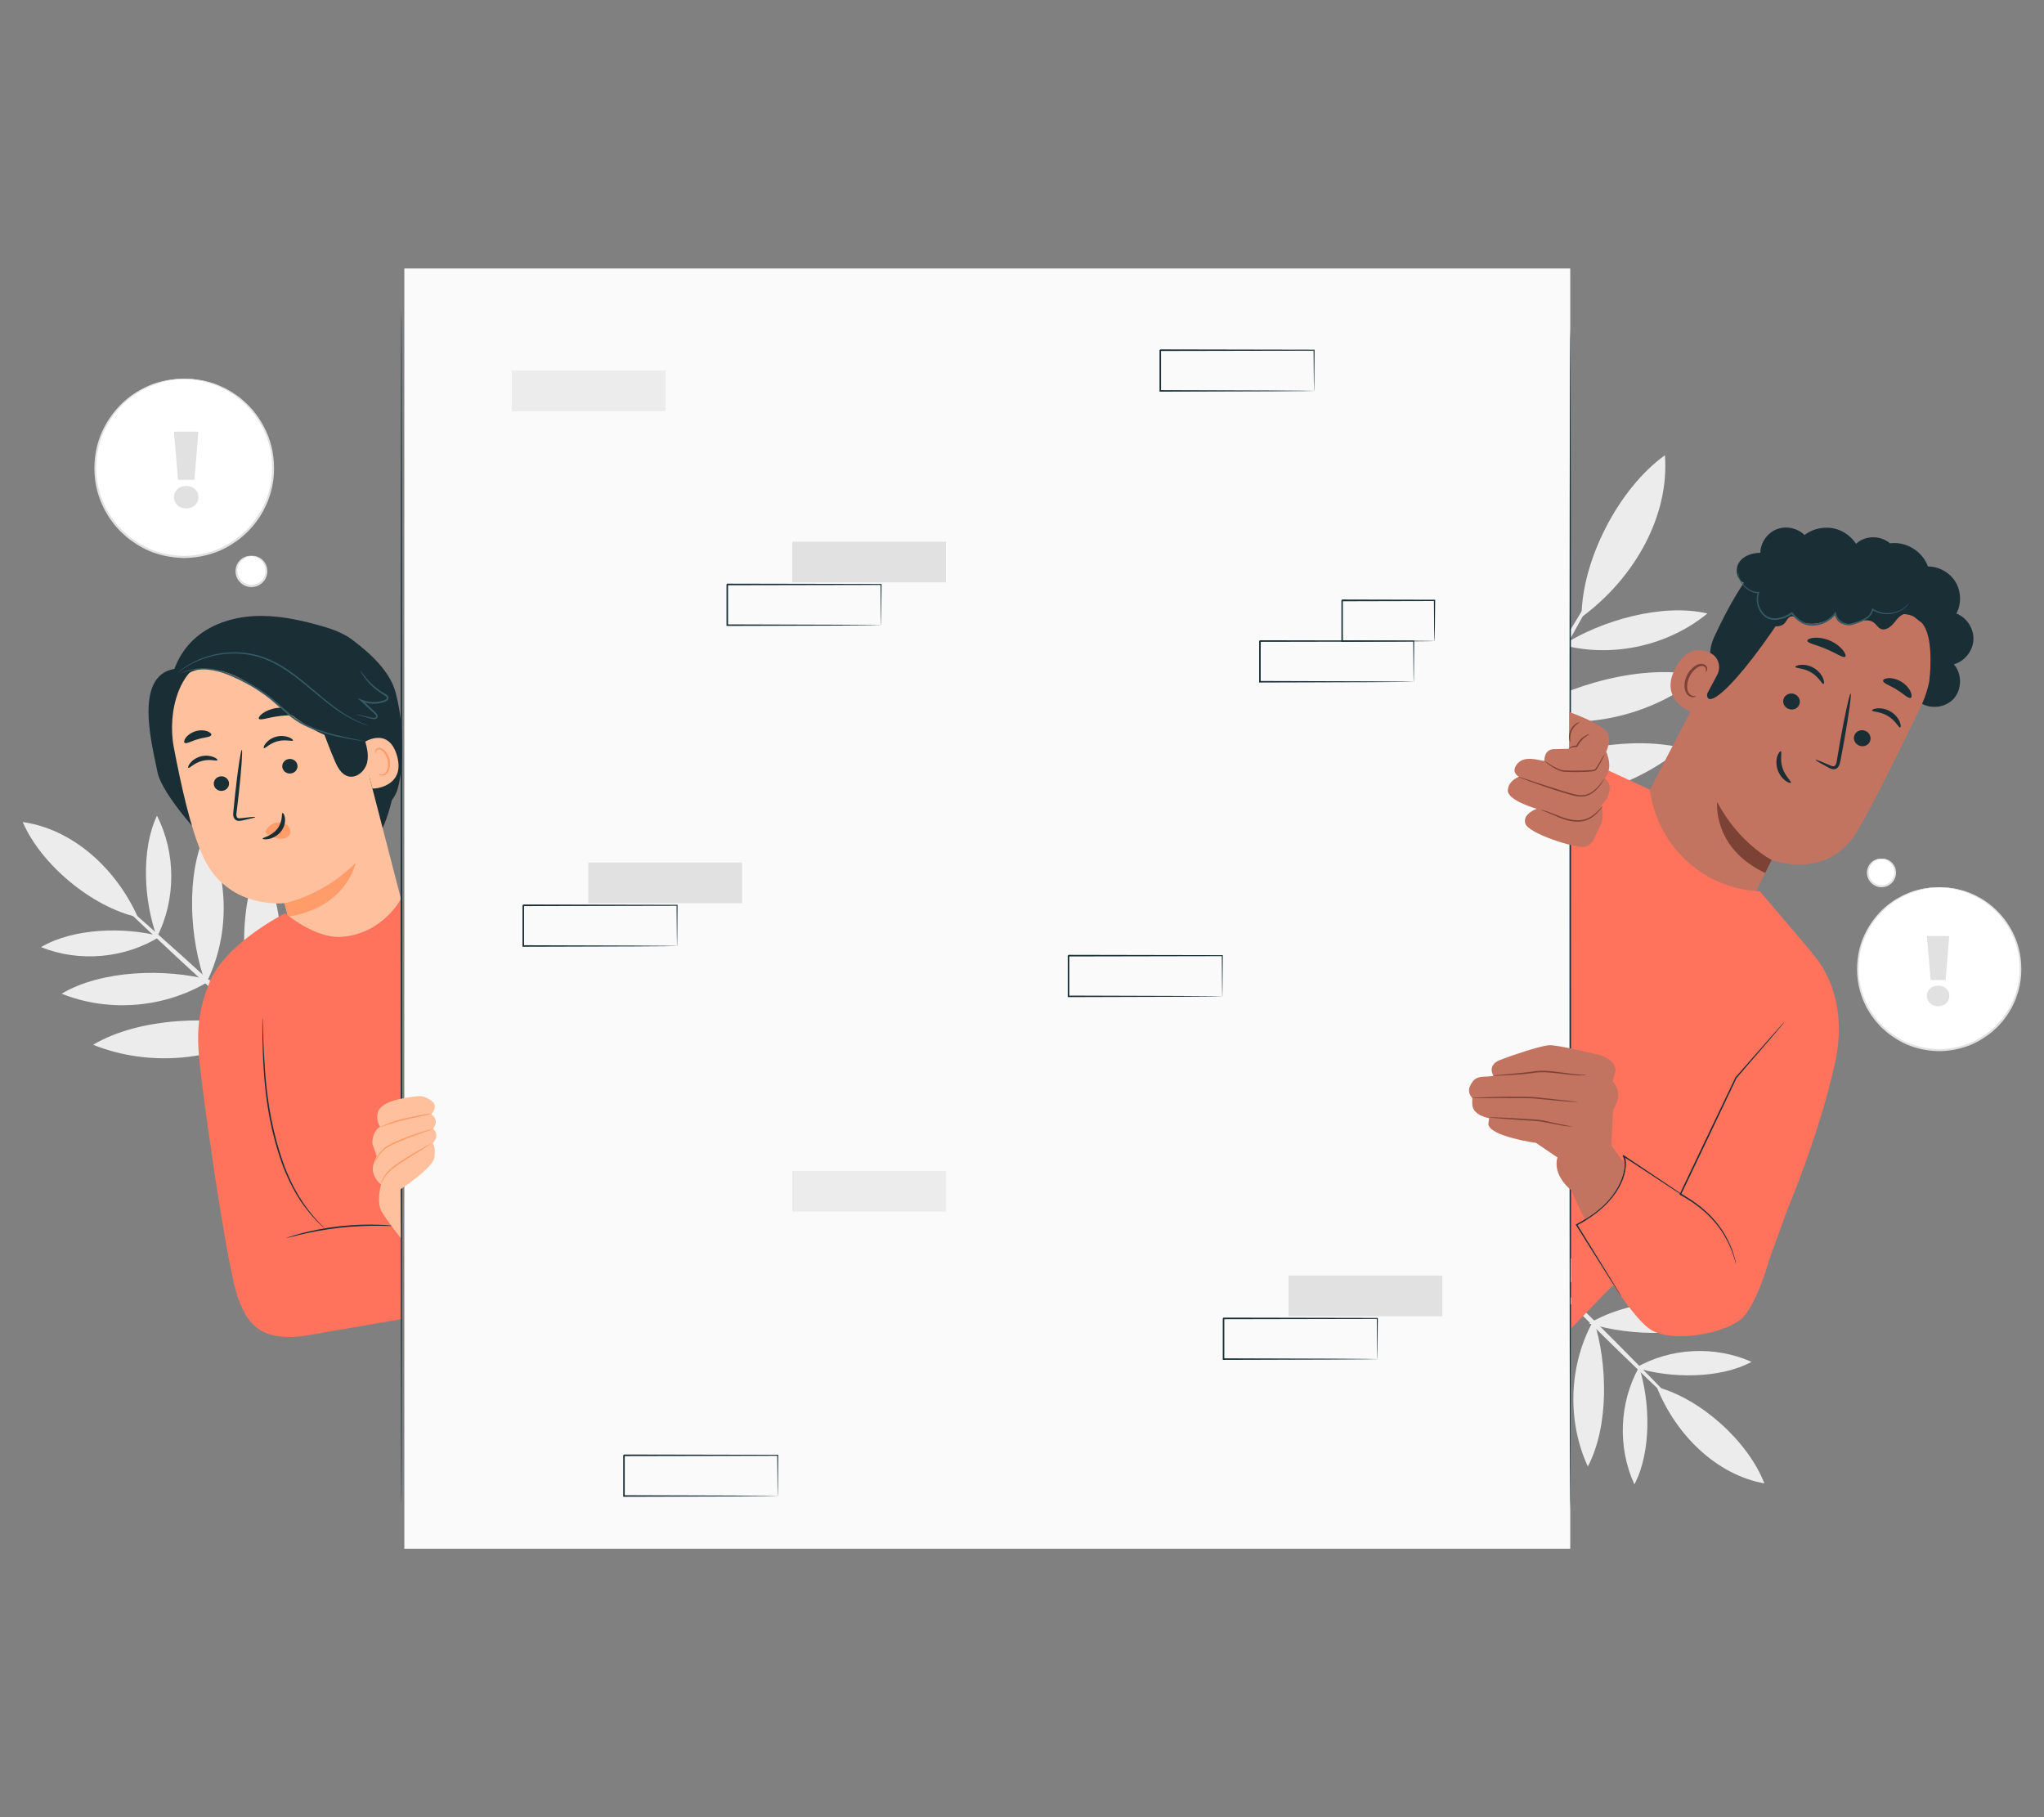 <?xml version="1.0" encoding="UTF-8"?>
<svg id="Layer_2" data-name="Layer 2" xmlns="http://www.w3.org/2000/svg" viewBox="0 0 540 480">
  <rect x="0" y="0" width="540" height="480" fill="#808080" stroke="none"/>
  <defs>
    <style>
      .cls-1 {
        fill: #ff735d;
      }

      .cls-1, .cls-2, .cls-3, .cls-4, .cls-5, .cls-6, .cls-7, .cls-8, .cls-9, .cls-10, .cls-11, .cls-12 {
        stroke-width: 0px;
      }

      .cls-2 {
        fill: #375a64;
      }

      .cls-3 {
        fill: #e1e1e1;
      }

      .cls-4 {
        fill: #ececec;
      }

      .cls-5 {
        fill: none;
      }

      .cls-6 {
        fill: #1a2e35;
      }

      .cls-7 {
        fill: #fff;
      }

      .cls-8 {
        fill: #ff9c6a;
      }

      .cls-9 {
        fill: #fafafa;
      }

      .cls-10 {
        fill: #c27460;
      }

      .cls-11 {
        fill: #7c4235;
      }

      .cls-12 {
        fill: #ffc19d;
      }
    </style>
  </defs>
  <g id="Layer_2-2" data-name="Layer 2">
    <g>
      <g>
        <g>
          <g>
            <g>
              <circle class="cls-7" cx="512.3" cy="255.87" r="21.5" transform="translate(-45.46 126.18) rotate(-13.45)"/>
              <path class="cls-3" d="M512.3,234.37s.12.02.35.04c.26.02.59.04,1.02.08.23.02.48.03.75.05.27.03.57.09.9.14.65.11,1.4.21,2.21.46,1.66.38,3.61,1.17,5.68,2.39,2.06,1.24,4.21,3.02,6.04,5.44,1.81,2.41,3.35,5.46,3.96,8.97.6,3.49.49,7.42-.94,11.17-.31.95-.78,1.85-1.22,2.77-.53.87-1.02,1.79-1.68,2.61-.59.86-1.34,1.62-2.05,2.41-.79.71-1.57,1.47-2.46,2.08-1.76,1.26-3.71,2.37-5.85,3.04-2.13.69-4.4,1.07-6.7,1.1-2.31-.03-4.57-.4-6.71-1.09-2.15-.67-4.1-1.77-5.86-3.04-.9-.62-1.67-1.37-2.46-2.08-.71-.79-1.46-1.55-2.05-2.41-.66-.81-1.15-1.73-1.68-2.61-.44-.92-.91-1.82-1.22-2.77-1.43-3.75-1.54-7.69-.94-11.17.62-3.51,2.16-6.56,3.97-8.97,1.83-2.42,3.98-4.2,6.04-5.44,2.07-1.23,4.03-2.01,5.68-2.39.82-.25,1.57-.35,2.21-.46.32-.05.62-.11.9-.14.27-.02.52-.04.75-.05.43-.03.76-.06,1.02-.08.23-.02.35-.04.35-.04s-.12-.01-.35,0c-.26,0-.6.02-1.02.03-.23,0-.48.02-.76.03-.28.02-.58.08-.9.12-.65.09-1.41.18-2.24.41-1.68.36-3.67,1.12-5.78,2.34-2.1,1.23-4.31,3.02-6.18,5.47-1.86,2.44-3.44,5.53-4.1,9.11-.63,3.56-.53,7.58.91,11.41.31.98.79,1.9,1.24,2.84.54.9,1.03,1.84,1.71,2.67.61.89,1.36,1.66,2.09,2.47.81.73,1.6,1.5,2.52,2.14,1.8,1.3,3.8,2.43,5.99,3.12,2.18.71,4.51,1.09,6.87,1.12,2.36-.03,4.68-.41,6.87-1.12,2.2-.69,4.2-1.82,5.99-3.12.92-.63,1.71-1.4,2.52-2.14.73-.81,1.49-1.59,2.09-2.47.67-.83,1.17-1.78,1.71-2.67.45-.94.93-1.86,1.24-2.84,1.44-3.84,1.54-7.86.91-11.41-.65-3.58-2.24-6.67-4.1-9.11-1.88-2.45-4.08-4.24-6.18-5.47-2.11-1.22-4.1-1.98-5.78-2.34-.83-.24-1.59-.32-2.24-.41-.33-.04-.63-.1-.9-.12-.28,0-.53-.02-.76-.03-.43-.01-.77-.02-1.03-.03-.23,0-.35,0-.35,0Z"/>
            </g>
            <g>
              <path class="cls-7" d="M497.07,226.84c-2.01,0-3.63,1.63-3.63,3.63,0,2,1.63,3.63,3.63,3.63s3.63-1.63,3.63-3.63-1.63-3.63-3.63-3.63Z"/>
              <path class="cls-3" d="M497.07,226.84s.32.05.86.21c.53.16,1.3.53,1.88,1.33.58.77.9,2.03.45,3.24-.42,1.2-1.7,2.23-3.19,2.22-1.49.01-2.77-1.02-3.19-2.22-.46-1.21-.14-2.47.45-3.24.58-.8,1.35-1.17,1.88-1.33.54-.16.86-.16.86-.21,0-.02-.32-.09-.91.02-.57.11-1.44.45-2.12,1.31-.69.82-1.1,2.23-.6,3.63.45,1.38,1.92,2.59,3.63,2.57,1.72.02,3.18-1.19,3.63-2.57.5-1.39.08-2.8-.6-3.63-.68-.85-1.55-1.2-2.12-1.31-.59-.11-.91-.04-.91-.02Z"/>
            </g>
          </g>
          <path class="cls-3" d="M512.01,265.8c-1.75,0-2.96-1.23-2.96-2.75s1.2-2.69,2.96-2.69,2.98,1.15,2.98,2.69-1.23,2.75-2.98,2.75ZM514,258.89h-3.95l-.99-11.64h5.91l-.97,11.64Z"/>
        </g>
        <g>
          <path class="cls-4" d="M24.6,275.97c14.87,5.97,32.56,4.37,46.12-4.18-13.91-3.73-33.73-3.17-46.12,4.18Z"/>
          <path class="cls-4" d="M16.28,262.48c12.69,5.1,27.79,3.73,39.36-3.57-11.87-3.19-28.79-2.7-39.36,3.57Z"/>
          <path class="cls-4" d="M10.84,250.18c10.16,4.08,22.26,2.98,31.52-2.86-9.51-2.55-23.06-2.17-31.52,2.86Z"/>
          <path class="cls-4" d="M68.76,227c7.38,14.47,7.38,32.47-.02,46.94-5.04-13.7-6.28-33.76.02-46.94Z"/>
          <path class="cls-4" d="M54.38,219.84c6.3,12.35,6.3,27.72-.01,40.06-4.3-11.7-5.36-28.81.01-40.06Z"/>
          <path class="cls-4" d="M41.47,215.47c5.05,9.89,5.04,22.2-.01,32.08-3.44-9.37-4.29-23.08.01-32.08Z"/>
          <path class="cls-4" d="M6,217.14c4.91,11.34,18.37,22.48,30.43,25.15-5.91-13.21-17.53-23.36-30.43-25.15Z"/>
          <path class="cls-4" d="M88.86,290.54c-.24.26-13.58-11.54-29.79-26.35-16.22-14.82-29.17-27.04-28.93-27.3.24-.26,13.58,11.53,29.8,26.35,16.21,14.81,29.16,27.04,28.93,27.3Z"/>
        </g>
        <g>
          <path class="cls-4" d="M374.64,157.7c-3.24,19.26,3.27,39.91,16.98,53.82.82-17.54-5-40.99-16.98-53.82Z"/>
          <path class="cls-4" d="M388.54,144.28c-2.77,16.44,2.79,34.06,14.49,45.94.7-14.97-4.27-34.98-14.49-45.94Z"/>
          <path class="cls-4" d="M401.77,134.61c-2.21,13.17,2.24,27.28,11.61,36.79.56-11.99-3.42-28.02-11.61-36.79Z"/>
          <path class="cls-4" d="M444.43,197.54c-15.3,12.56-36.75,17.23-55.89,12.19,15.01-9.56,38.56-16.26,55.89-12.19Z"/>
          <path class="cls-4" d="M449.23,178.56c-13.06,10.72-31.36,14.71-47.7,10.41,12.81-8.16,32.91-13.87,47.7-10.41Z"/>
          <path class="cls-4" d="M451.07,162.05c-10.46,8.58-25.12,11.78-38.2,8.33,10.26-6.54,26.36-11.11,38.2-8.33Z"/>
          <path class="cls-4" d="M439.85,120.25c-12.22,8.79-21.99,27.72-22.03,42.78,14.19-10.47,23.25-26.94,22.03-42.78Z"/>
          <path class="cls-4" d="M374.02,238.01c-.37-.22,10.2-19.17,23.62-42.33,13.42-23.17,24.61-41.76,24.98-41.55.37.22-10.2,19.17-23.63,42.33-13.42,23.16-24.61,41.76-24.98,41.54Z"/>
        </g>
        <g>
          <path class="cls-4" d="M450.43,334.28c-14.14-6.34-31.3-5.47-44.72,2.27,13.3,4.14,32.47,4.36,44.72-2.27Z"/>
          <path class="cls-4" d="M457.94,347.64c-12.07-5.41-26.71-4.67-38.17,1.94,11.35,3.53,27.71,3.72,38.17-1.94Z"/>
          <path class="cls-4" d="M462.73,359.73c-9.67-4.33-21.39-3.74-30.57,1.55,9.09,2.83,22.2,2.98,30.57-1.55Z"/>
          <path class="cls-4" d="M405.87,379.9c-6.58-14.26-5.88-31.66,1.82-45.35,4.34,13.44,4.77,32.86-1.82,45.35Z"/>
          <path class="cls-4" d="M419.49,387.37c-5.61-12.17-5.02-27.02,1.55-38.71,3.7,11.47,4.07,28.05-1.55,38.71Z"/>
          <path class="cls-4" d="M431.79,392.09c-4.5-9.75-4.02-21.64,1.24-31,2.97,9.18,3.26,22.46-1.24,31Z"/>
          <path class="cls-4" d="M466.13,391.84c-4.31-11.14-16.89-22.43-28.44-25.47,5.2,12.99,16.04,23.24,28.44,25.47Z"/>
          <path class="cls-4" d="M388.89,317.74c.24-.24,12.68,11.67,27.78,26.61,15.1,14.94,27.14,27.25,26.9,27.49-.24.24-12.68-11.67-27.78-26.61-15.1-14.94-27.14-27.25-26.9-27.49Z"/>
        </g>
        <rect class="cls-9" x="106.82" y="70.92" width="308.02" height="338.17"/>
        <g>
          <g>
            <g>
              <circle class="cls-7" cx="48.65" cy="123.58" r="23.52" transform="translate(-34.35 19.9) rotate(-17.19)"/>
              <path class="cls-3" d="M48.65,100.07s.13.03.38.05c.28.02.65.05,1.11.08.25.02.52.04.82.06.3.03.63.1.98.15.71.12,1.53.23,2.42.5,1.81.42,3.95,1.28,6.21,2.62,2.25,1.35,4.61,3.3,6.61,5.95,1.98,2.64,3.66,5.97,4.34,9.81.65,3.81.53,8.12-1.03,12.22-.33,1.04-.85,2.02-1.33,3.03-.58.95-1.11,1.96-1.83,2.85-.65.94-1.46,1.77-2.24,2.64-.87.78-1.71,1.6-2.69,2.28-1.92,1.38-4.06,2.59-6.4,3.32-2.33.76-4.81,1.16-7.33,1.2-2.52-.03-5-.44-7.33-1.2-2.35-.73-4.48-1.94-6.4-3.32-.98-.67-1.83-1.49-2.7-2.28-.78-.87-1.59-1.69-2.24-2.64-.72-.89-1.26-1.89-1.83-2.85-.48-1.01-1-1.99-1.34-3.03-1.56-4.1-1.68-8.4-1.03-12.22.68-3.84,2.36-7.17,4.34-9.81,2-2.65,4.35-4.6,6.61-5.95,2.26-1.34,4.4-2.2,6.21-2.62.89-.27,1.71-.38,2.42-.5.35-.05.68-.12.98-.15.3-.02.57-.04.82-.06.47-.04.83-.06,1.11-.08.25-.02.38-.04.38-.05s-.13-.01-.38,0c-.28,0-.65.02-1.12.03-.25,0-.53.02-.83.03-.3.02-.63.08-.99.13-.72.1-1.55.19-2.45.45-1.84.39-4.01,1.22-6.32,2.56-2.3,1.35-4.71,3.3-6.76,5.98-2.03,2.67-3.77,6.05-4.48,9.97-.69,3.89-.58,8.29,1,12.48.34,1.07.86,2.07,1.36,3.1.59.98,1.13,2.01,1.87,2.92.66.97,1.49,1.82,2.29,2.7.88.8,1.75,1.64,2.75,2.34,1.96,1.42,4.15,2.66,6.55,3.41,2.39.78,4.93,1.2,7.51,1.23,2.58-.03,5.12-.45,7.51-1.23,2.4-.75,4.59-1.99,6.55-3.41,1-.69,1.87-1.53,2.75-2.34.8-.89,1.63-1.73,2.29-2.7.74-.91,1.28-1.94,1.87-2.92.49-1.03,1.02-2.04,1.36-3.1,1.58-4.2,1.69-8.59,1-12.48-.71-3.91-2.45-7.3-4.48-9.97-2.05-2.68-4.46-4.63-6.76-5.98-2.31-1.33-4.49-2.17-6.32-2.56-.9-.26-1.73-.35-2.45-.45-.36-.05-.69-.1-.99-.13-.3-.01-.58-.02-.83-.03-.47-.01-.84-.02-1.12-.03-.25,0-.38,0-.38,0Z"/>
            </g>
            <g>
              <path class="cls-7" d="M66.43,146.86c-2.19,0-3.97,1.78-3.97,3.97s1.78,3.97,3.97,3.97,3.97-1.78,3.97-3.97-1.78-3.97-3.97-3.97Z"/>
              <path class="cls-3" d="M66.43,146.86c0,.05.35.05.94.23.58.17,1.42.58,2.05,1.46.64.85.99,2.22.49,3.54-.46,1.31-1.86,2.44-3.48,2.42-1.63.01-3.02-1.11-3.48-2.42-.5-1.32-.15-2.7.49-3.54.64-.88,1.48-1.28,2.05-1.46.59-.18.94-.18.94-.23,0-.03-.36-.1-1,.02-.63.12-1.57.49-2.32,1.43-.75.9-1.2,2.44-.66,3.96.49,1.51,2.09,2.83,3.97,2.81,1.88.02,3.48-1.3,3.97-2.81.54-1.52.09-3.06-.66-3.96-.75-.93-1.69-1.31-2.32-1.43-.64-.12-1-.04-1-.02Z"/>
            </g>
          </g>
          <path class="cls-3" d="M49.18,134.31c-1.92,0-3.23-1.34-3.23-3s1.32-2.95,3.23-2.95,3.26,1.26,3.26,2.95-1.34,3-3.26,3ZM51.36,126.75h-4.32l-1.09-12.73h6.47l-1.06,12.73Z"/>
        </g>
        <g>
          <rect class="cls-3" x="155.41" y="227.83" width="40.63" height="10.75"/>
          <path class="cls-6" d="M178.86,249.89s0-.07-.01-.2c0-.14,0-.33-.01-.55,0-.51-.02-1.21-.03-2.12-.02-1.86-.04-4.52-.07-7.89l.13.13c-9.28.02-24.03.05-40.62.08.09-.09-.21.21.2-.21h0v.69s0,.69,0,.69c0,.46,0,.92,0,1.37,0,.91,0,1.82,0,2.71,0,1.79,0,3.56,0,5.29l-.2-.2c11.57.04,21.69.07,28.95.09,3.62.02,6.52.04,8.55.06.99.01,1.76.02,2.31.03.25,0,.45,0,.6.01.14,0,.21,0,.21.01,0,0-.06,0-.19.01-.15,0-.34,0-.58.01-.54,0-1.3.02-2.27.03-2.02.01-4.9.03-8.5.06-7.3.02-17.47.06-29.09.09h-.2s0-.2,0-.2c0-1.73,0-3.49,0-5.29,0-.9,0-1.8,0-2.71,0-.46,0-.91,0-1.37v-.69s0-.35,0-.35v-.32h0v-.02h0c.41-.42.12-.12.21-.21,16.59.03,31.35.06,40.62.08h.13s0,.13,0,.13c-.03,3.39-.05,6.09-.07,7.96-.01.89-.02,1.59-.03,2.09,0,.22,0,.39-.01.53,0,.12,0,.17-.01.17Z"/>
        </g>
        <g>
          <rect class="cls-3" x="340.42" y="336.94" width="40.63" height="10.75"/>
          <rect class="cls-4" x="209.3" y="309.29" width="40.63" height="10.75"/>
          <path class="cls-6" d="M363.86,359.01s0-.07-.01-.2c0-.14,0-.33-.01-.55,0-.51-.02-1.21-.03-2.12-.02-1.86-.04-4.52-.07-7.89l.13.13c-9.28.02-24.03.05-40.62.08.09-.09-.21.21.2-.21h0v.69s0,.69,0,.69c0,.46,0,.92,0,1.37,0,.91,0,1.82,0,2.71,0,1.79,0,3.56,0,5.29l-.2-.2c11.57.04,21.69.07,28.95.09,3.62.02,6.52.04,8.55.06.99.01,1.76.02,2.31.03.25,0,.45,0,.6.01.14,0,.21,0,.21.01,0,0-.06,0-.19.01-.15,0-.34,0-.58.01-.54,0-1.3.02-2.27.03-2.02.01-4.9.03-8.5.06-7.3.02-17.47.06-29.09.09h-.2s0-.2,0-.2c0-1.73,0-3.49,0-5.29,0-.9,0-1.8,0-2.71,0-.46,0-.91,0-1.37v-.69s0-.35,0-.35v-.32h0v-.02h0c.41-.42.12-.12.21-.21,16.59.03,31.35.06,40.62.08h.13s0,.13,0,.13c-.03,3.39-.05,6.09-.07,7.96-.01.89-.02,1.59-.03,2.09,0,.22,0,.39-.01.53,0,.12,0,.17-.01.17Z"/>
        </g>
        <g>
          <rect class="cls-3" x="209.3" y="143.08" width="40.63" height="10.75"/>
          <rect class="cls-4" x="135.22" y="97.87" width="40.63" height="10.75"/>
          <path class="cls-6" d="M232.75,165.14s0-.07-.01-.2c0-.14,0-.33-.01-.55,0-.51-.02-1.21-.03-2.12-.02-1.86-.04-4.52-.07-7.89l.13.13c-9.28.02-24.03.05-40.62.08.09-.09-.21.21.2-.21h0v.69s0,.69,0,.69c0,.46,0,.92,0,1.37,0,.91,0,1.82,0,2.71,0,1.79,0,3.56,0,5.29l-.2-.2c11.57.04,21.69.07,28.95.09,3.62.02,6.52.04,8.55.06.99.01,1.76.02,2.31.03.25,0,.45,0,.6.01.14,0,.21,0,.21.01,0,0-.06,0-.19.01-.15,0-.34,0-.58.01-.54,0-1.3.02-2.27.03-2.02.01-4.9.03-8.5.06-7.3.02-17.47.06-29.09.09h-.2s0-.2,0-.2c0-1.73,0-3.49,0-5.29,0-.9,0-1.8,0-2.71,0-.46,0-.91,0-1.37v-.69s0-.35,0-.35v-.32h0v-.02h0c.41-.42.12-.12.21-.21,16.59.03,31.35.06,40.62.08h.13s0,.13,0,.13c-.03,3.39-.05,6.09-.07,7.96-.01.89-.02,1.59-.03,2.09,0,.22,0,.39-.01.53,0,.12,0,.17-.01.17Z"/>
        </g>
        <g>
          <path class="cls-6" d="M373.47,180.09s0-.07-.01-.2c0-.14,0-.33-.01-.55,0-.51-.02-1.21-.03-2.12-.02-1.86-.04-4.52-.07-7.89l.13.13c-9.28.02-24.03.05-40.62.08.09-.09-.21.21.2-.21h0v.34s0,.35,0,.35v.69c0,.46,0,.92,0,1.37,0,.91,0,1.82,0,2.71,0,1.79,0,3.56,0,5.29l-.2-.2c11.57.04,21.69.07,28.95.09,3.62.02,6.52.04,8.55.06.99.01,1.76.02,2.31.03.25,0,.45,0,.6.01.14,0,.21,0,.21.01,0,0-.06,0-.19.01-.15,0-.34,0-.58.01-.54,0-1.3.02-2.27.03-2.02.01-4.9.03-8.5.06-7.3.02-17.47.06-29.09.09h-.2s0-.2,0-.2c0-1.73,0-3.49,0-5.29,0-.9,0-1.8,0-2.71,0-.46,0-.91,0-1.37v-.69s0-.35,0-.35v-.32h0v-.02h0c.41-.42.12-.12.21-.21,16.59.03,31.35.06,40.62.08h.13s0,.13,0,.13c-.03,3.39-.05,6.09-.07,7.96-.01.89-.02,1.59-.03,2.09,0,.22,0,.39-.01.53,0,.12,0,.17-.01.17Z"/>
          <path class="cls-6" d="M378.98,169.35s-.01-.07-.02-.2c0-.15,0-.34-.02-.57,0-.53-.02-1.25-.04-2.15-.02-1.88-.05-4.55-.08-7.82l.15.15c-6.32.02-14.93.04-24.41.06-.19.18.25-.25.21-.21h0v.35s0,.35,0,.35v.7c0,.47,0,.93,0,1.39,0,.92,0,1.84,0,2.74,0,1.8,0,3.54,0,5.21l-.2-.2c7.05.04,13.11.07,17.46.09,2.14.02,3.86.04,5.09.05.57.01,1.03.02,1.37.02.31,0,.48.02.49.02,0,0-.14.02-.44.02-.34,0-.78.01-1.33.02-1.21.01-2.92.03-5.04.05-4.38.02-10.49.06-17.59.09h-.2s0-.2,0-.2c0-1.67,0-3.41,0-5.21,0-.9,0-1.81,0-2.74,0-.46,0-.93,0-1.39v-.7s0-.35,0-.35v-.33h0v-.02h0s.39-.4.21-.21c9.48.02,18.08.04,24.41.06h.15s0,.15,0,.15c-.03,3.31-.06,6-.08,7.91-.02.89-.03,1.6-.04,2.12-.01.48-.02.73-.03.72Z"/>
        </g>
        <path class="cls-6" d="M322.91,263.19s0-.07-.01-.2c0-.14,0-.33-.01-.55,0-.51-.02-1.21-.03-2.12-.02-1.86-.04-4.52-.07-7.89l.13.13c-9.28.02-24.03.05-40.62.08.09-.09-.21.21.2-.21h0v.34s0,.35,0,.35v.69c0,.46,0,.92,0,1.37,0,.91,0,1.82,0,2.71,0,1.79,0,3.56,0,5.29l-.2-.2c11.57.04,21.69.07,28.95.09,3.62.02,6.52.04,8.55.06.99.01,1.76.02,2.31.03.25,0,.45,0,.6.01.14,0,.21,0,.21.01,0,0-.06,0-.19.01-.15,0-.34,0-.58.01-.54,0-1.3.02-2.27.03-2.02.01-4.9.03-8.5.06-7.3.02-17.47.06-29.09.09h-.2s0-.2,0-.2c0-1.73,0-3.49,0-5.29,0-.9,0-1.8,0-2.71,0-.46,0-.91,0-1.37v-.69s0-.35,0-.35v-.32h0v-.02h0c.41-.42.12-.12.21-.21,16.59.03,31.35.06,40.62.08h.13s0,.13,0,.13c-.03,3.39-.05,6.09-.07,7.96-.01.89-.02,1.59-.03,2.09,0,.22,0,.39-.01.53,0,.12,0,.17-.01.17Z"/>
        <path class="cls-6" d="M347.15,103.26s0-.07-.01-.2c0-.14,0-.33-.01-.55,0-.51-.02-1.21-.03-2.12-.02-1.86-.04-4.52-.07-7.89l.13.13c-9.28.02-24.03.05-40.62.08.09-.09-.21.21.2-.21h0v.34s0,.35,0,.35v.69c0,.46,0,.92,0,1.37,0,.91,0,1.82,0,2.71,0,1.79,0,3.56,0,5.29l-.2-.2c11.57.04,21.69.07,28.95.09,3.62.02,6.52.04,8.55.06.99.01,1.76.02,2.31.03.25,0,.45,0,.6.01.14,0,.21,0,.21.01,0,0-.06,0-.19.01-.15,0-.34,0-.58.01-.54,0-1.3.02-2.27.03-2.02.01-4.9.03-8.5.06-7.3.02-17.47.06-29.09.09h-.2s0-.2,0-.2c0-1.73,0-3.49,0-5.29,0-.9,0-1.8,0-2.71,0-.46,0-.91,0-1.37v-.69s0-.35,0-.35v-.32h0v-.02h0c.41-.42.12-.12.21-.21,16.59.03,31.35.06,40.62.08h.13s0,.13,0,.13c-.03,3.39-.05,6.09-.07,7.96-.01.89-.02,1.59-.03,2.09,0,.22,0,.39-.01.53,0,.12,0,.17-.01.17Z"/>
        <path class="cls-6" d="M205.46,395.17s0-.07-.01-.2c0-.14,0-.33-.01-.55,0-.51-.02-1.21-.03-2.12-.02-1.86-.04-4.52-.07-7.89l.13.13c-9.28.02-24.03.05-40.62.08.09-.09-.21.21.2-.21h0v.34s0,.35,0,.35v.69c0,.46,0,.92,0,1.37,0,.91,0,1.82,0,2.71,0,1.79,0,3.56,0,5.29l-.2-.2c11.57.04,21.69.07,28.95.09,3.62.02,6.52.04,8.55.06.99.01,1.76.02,2.31.03.25,0,.45,0,.6.01.14,0,.21,0,.21.01,0,0-.06,0-.19.01-.15,0-.34,0-.58.01-.54,0-1.3.02-2.27.03-2.02.01-4.9.03-8.5.06-7.3.02-17.47.06-29.09.09h-.2s0-.2,0-.2c0-1.73,0-3.49,0-5.29,0-.9,0-1.8,0-2.71,0-.46,0-.91,0-1.37v-.69s0-.35,0-.35v-.32h0v-.02h0c.41-.42.12-.12.21-.21,16.59.03,31.35.06,40.62.08h.13s0,.13,0,.13c-.03,3.39-.05,6.09-.07,7.96-.01.89-.02,1.59-.03,2.09,0,.22,0,.39-.01.53,0,.12,0,.17-.01.17Z"/>
        <g>
          <g>
            <g>
              <path class="cls-6" d="M102.96,190.77l-14.99,18.58c3.36,5.04,6.71,10.08,10.07,15.12,6.35-9.83,8.2-22.46,4.92-33.7Z"/>
              <path class="cls-6" d="M51.1,168.99c4.22-3.97,10.07-5.91,15.86-6.24,5.79-.33,11.56.82,17.15,2.37,3.14.87,6.3,1.89,8.91,3.84,4.75,3.57,10.04,8.33,11.53,14.07,2.95,11.36,1.5,22.93.24,26.12-1.62,4.1-6.29,6.31-10.19,8.35l-49.69-34.4c.06-5.28,2.35-10.49,6.2-14.11Z"/>
              <path class="cls-6" d="M46.09,176.69l8.71-4.02c-1.89,13.2,3.84,40.77,4.26,54.1-4.64-4.01-16.35-16.86-17.47-22.89-1.12-6.03-6.63-25.37,4.49-27.19Z"/>
              <path class="cls-12" d="M45.92,197.45c-1.78-9.29,1.37-22.06,10.73-23.45l22.45-.12c7.2-.04,13.19,4.49,15.49,11.31.11.34.04-.09.1.17l2.98,20.17,8.38,32.36c-1.23,9.24-13.48,15.05-25.35,20.29-.28-.76-2.46-7.63-2.46-7.63,0,0-3.08-12.01-3.08-11.99,0,0-15.37,1.87-21.72-12.74-3.16-7.26-5.54-18.07-7.52-28.39Z"/>
              <path class="cls-6" d="M56.52,207.39c.23,1.04,1.3,1.7,2.39,1.48,1.09-.22,1.79-1.24,1.56-2.28-.23-1.04-1.3-1.71-2.39-1.49-1.09.22-1.79,1.24-1.56,2.28Z"/>
              <path class="cls-6" d="M49.76,202.82c.31.19,1.51-1.28,3.61-1.82,2.09-.57,3.91.12,4.08-.2.08-.14-.28-.54-1.08-.85-.79-.32-2.04-.5-3.34-.15-1.31.35-2.28,1.11-2.79,1.77-.52.66-.62,1.18-.47,1.26Z"/>
              <path class="cls-6" d="M74.61,202.8c.23,1.04,1.3,1.7,2.39,1.48,1.09-.22,1.79-1.24,1.56-2.28-.23-1.04-1.3-1.71-2.39-1.49-1.09.22-1.79,1.24-1.56,2.28Z"/>
              <path class="cls-6" d="M69.71,197.62c.31.19,1.51-1.29,3.61-1.82,2.09-.57,3.91.12,4.08-.2.08-.14-.28-.54-1.08-.85-.79-.32-2.04-.5-3.34-.16-1.31.35-2.28,1.11-2.79,1.77-.52.66-.62,1.18-.47,1.26Z"/>
              <path class="cls-6" d="M67.44,215.83c-.02-.12-1.39-.01-3.57.27-.55.08-1.09.11-1.27-.24-.23-.36-.15-.99-.05-1.68.17-1.43.35-2.93.53-4.5.7-6.39,1.06-11.58.8-11.61-.26-.03-1.04,5.13-1.74,11.52-.16,1.57-.31,3.07-.46,4.5-.05.66-.22,1.44.27,2.18.25.36.72.55,1.09.56.37.02.67-.06.94-.11,2.16-.44,3.48-.77,3.46-.89Z"/>
              <path class="cls-8" d="M93.96,227.9s-2.23,11.75-17.84,14.26l-.94-3.58s10.2-1.96,18.78-10.68Z"/>
              <path class="cls-6" d="M68.39,189.85c.35.52,2.38-.29,4.93-.63,2.54-.39,4.71-.18,4.91-.78.08-.28-.4-.73-1.35-1.08-.94-.35-2.35-.54-3.87-.33-1.52.22-2.82.81-3.62,1.4-.81.6-1.15,1.17-.99,1.41Z"/>
              <path class="cls-6" d="M48.77,196.21c.49.38,1.81-.49,3.55-.96,1.72-.53,3.3-.51,3.51-1.1.09-.28-.27-.7-1.03-.98-.75-.29-1.91-.38-3.1-.03-1.19.35-2.11,1.05-2.59,1.69-.49.65-.56,1.19-.34,1.38Z"/>
              <path class="cls-6" d="M46.43,182.47c.33-2.53,2.49-4.56,4.93-5.33,2.44-.77,5.09-.46,7.55.22,10.43,2.88,18.39,14.32,28.76,17.41,2.55.76,5.1-1.21,7.43.07,2.33,1.28,4.29,3.78,3.86,6.41.77-1.96,1.55-3.96,1.74-6.07.18-2.1-.32-4.36-1.8-5.87-1.13-1.14-2.76-1.81-3.53-3.22-.68-1.24-.51-2.76-.93-4.11-.42-1.37-1.41-2.49-2.41-3.52-5.13-5.29-11.42-9.65-18.54-11.52-4.66-1.22-9.65-1.34-14.26.03-4.61,1.37-8.82,4.29-11.4,8.36-1.52,2.39-3.12,4.87-1.42,7.14"/>
              <path class="cls-12" d="M95.38,196.77c.05-.48,7.24-5.41,9.54,3,2.24,8.17-6.45,8.71-6.53,8.48-.08-.23-3.01-11.48-3.01-11.48Z"/>
              <path class="cls-8" d="M100.07,204.47s.17.06.44.11c.26.04.69,0,1.07-.27.78-.55,1.13-2.12.78-3.6-.18-.75-.53-1.42-.95-1.93-.41-.53-.91-.84-1.37-.8-.46.02-.7.36-.74.62-.05.26.05.41,0,.43-.02.03-.21-.09-.24-.45-.01-.17.03-.39.18-.6.15-.21.42-.37.73-.42.64-.13,1.37.3,1.83.86.5.56.91,1.3,1.11,2.15.39,1.66-.03,3.43-1.12,4.09-.53.31-1.06.26-1.36.14-.31-.13-.4-.3-.38-.33Z"/>
              <path class="cls-2" d="M97.54,191.71s-.2-.04-.57-.15c-.37-.12-.92-.26-1.6-.52-1.36-.53-3.29-1.43-5.48-2.88-2.19-1.43-4.61-3.41-7.25-5.62-2.64-2.21-5.55-4.66-8.96-6.66-1.72-.96-3.48-1.78-5.26-2.31-1.78-.54-3.57-.82-5.27-.91-3.42-.19-6.51.38-8.96,1.2-2.47.81-4.31,1.86-5.52,2.66-.62.38-1.06.74-1.37.96-.31.23-.48.34-.49.33,0-.01.14-.14.44-.39.3-.24.72-.62,1.34-1.02,1.19-.84,3.03-1.94,5.52-2.79,2.47-.86,5.59-1.47,9.07-1.29,1.73.08,3.55.35,5.36.9,1.82.54,3.6,1.36,5.35,2.34,3.46,2.03,6.37,4.5,9,6.72,2.63,2.23,5.01,4.21,7.17,5.67,2.15,1.47,4.04,2.39,5.38,2.96.67.28,1.21.44,1.57.58.36.13.55.21.54.22Z"/>
              <path class="cls-6" d="M96.08,194.57c.71,2.21,1.43,4.54.92,6.8-.52,2.26-2.77,4.29-5.01,3.69-1.83-.49-2.83-2.4-3.57-4.14-2.14-5.02-3.87-10.21-6.05-15.21l13.72,8.86Z"/>
              <path class="cls-2" d="M47.43,178.04s.69-.33,1.99-.71c1.3-.38,3.27-.71,5.68-.42,1.2.14,2.51.4,3.86.86,1.35.46,2.76,1.06,4.2,1.76,2.88,1.42,5.96,3.23,8.79,5.61,1.42,1.19,2.74,2.45,4.1,3.59,1.35,1.14,2.78,2.11,4.25,2.84,2.92,1.45,5.76,2.26,8.14,2.83,2.39.56,4.34.88,5.69,1.1.63.09,1.15.17,1.56.23.36.05.55.06.55.05,0-.02-.18-.06-.53-.14-.4-.08-.91-.19-1.54-.32-1.34-.28-3.28-.65-5.64-1.25-2.36-.61-5.15-1.45-8.02-2.89-1.43-.72-2.82-1.68-4.15-2.81-1.34-1.12-2.65-2.39-4.09-3.59-2.88-2.42-5.99-4.23-8.91-5.64-1.47-.7-2.89-1.29-4.27-1.74-1.38-.46-2.72-.7-3.94-.82-2.47-.25-4.47.14-5.77.58-.65.22-1.14.44-1.46.61-.32.17-.48.27-.48.28Z"/>
              <path class="cls-2" d="M94.07,188.67s.29.13.85.3c.65.18,1.45.41,2.39.68.26.07.53.14.8.22.3.07.62.13.97.06.17-.03.37-.1.52-.28.15-.17.21-.4.17-.62-.1-.44-.41-.69-.66-.94-1.05-.99-2.2-2.08-3.42-3.23l-.25.39c.92.37,1.93.59,2.98.63,1.05.04,2.08-.11,3.02-.42.23-.07.49-.17.71-.32.22-.15.45-.38.49-.72.04-.33-.16-.63-.35-.79-.2-.17-.41-.28-.6-.39-1.53-.86-2.76-1.87-3.71-2.79-1.89-1.87-2.68-3.37-2.76-3.31-.02.01.15.39.55,1.04.4.64,1.04,1.54,1.97,2.51.93.98,2.18,2.03,3.73,2.94.38.21.77.46.72.75-.03.28-.46.53-.89.65-.89.28-1.87.42-2.87.39-.99-.03-1.95-.24-2.82-.58l-1.17-.46.92.85c1.23,1.14,2.4,2.21,3.46,3.19.26.23.51.47.56.71.05.24-.11.42-.38.47-.54.11-1.11-.12-1.63-.22-.96-.22-1.77-.4-2.43-.54-.57-.12-.89-.17-.89-.14Z"/>
              <path class="cls-8" d="M70.3,219.34c.52-1.12,1.68-1.94,2.99-2.09.91-.11,1.89.11,2.59.69.7.59,1.04,1.57.7,2.35-.38.89-1.49,1.32-2.52,1.27-1.03-.05-2.02-.49-2.95-.93-.26-.12-.53-.25-.72-.46-.19-.21-.29-.51-.17-.75"/>
              <path class="cls-6" d="M74.65,214.73c-.34.06.15,2.23-1.39,4.21-1.54,1.98-3.95,2.28-3.9,2.58,0,.14.62.3,1.62.1.98-.19,2.34-.82,3.28-2.03.94-1.21,1.15-2.59,1.02-3.5-.12-.93-.49-1.41-.64-1.36Z"/>
            </g>
            <g>
              <path class="cls-1" d="M75.32,241.24s-15.71,7.88-19.89,18.07c-4.18,10.18-3.3,16.66-2.03,27.15,1.27,10.49,6.88,49.8,9.55,56.57,2.09,5.29,4.79,12.05,18.72,9.62,13.93-2.43,24.38-4.21,24.38-4.21v-111.25h0s-4.65,9.39-15.75,10.27c-6.99.56-14.98-6.23-14.98-6.23Z"/>
              <path class="cls-6" d="M75.56,327.04s.37-.16,1.07-.39c.7-.23,1.72-.53,2.99-.87,2.55-.67,6.12-1.42,10.11-1.87,4-.44,7.65-.5,10.28-.41,1.32.05,2.38.11,3.11.19.73.07,1.14.12,1.13.15s-.41.03-1.14,0c-.73-.03-1.8-.05-3.11-.06-2.62-.02-6.25.08-10.23.52-3.98.45-7.54,1.14-10.09,1.75-1.28.3-2.31.56-3.02.74-.71.18-1.11.27-1.12.25Z"/>
              <path class="cls-6" d="M69.35,268.82s.03.21.05.61c.02.44.04,1.02.06,1.75.05,1.52.11,3.71.24,6.41.27,5.4.73,12.91,2.62,20.96.95,4.02,2.11,7.79,3.47,11.09,1.37,3.3,2.93,6.13,4.48,8.35,1.54,2.22,2.99,3.87,4.04,4.95.51.56.95.95,1.23,1.24.28.28.43.44.42.45s-.17-.12-.47-.39c-.29-.27-.75-.64-1.28-1.19-1.09-1.06-2.58-2.69-4.16-4.9-1.59-2.21-3.18-5.05-4.59-8.37-1.39-3.32-2.57-7.11-3.52-11.14-1.9-8.09-2.32-15.63-2.51-21.04-.09-2.71-.11-4.91-.12-6.42,0-.73,0-1.31.01-1.75,0-.4.02-.61.03-.61Z"/>
            </g>
          </g>
          <path class="cls-6" d="M106.05,397.63c-.11,0-.2-70.68-.2-157.84s.09-157.86.2-157.86.2,70.66.2,157.86-.09,157.84-.2,157.84Z"/>
          <g>
            <path class="cls-12" d="M113.93,294.33s2.15-2.11.03-3.57c-2.11-1.47-2.71-1.47-6.97-.74-4.26.73-6.91,2.07-7.27,4.19-.36,2.12.74,3.41.74,3.41,0,0-2.14,1-2.08,4.49l1.16,3.33s-1.55,2.45-.89,4.5,2.02,2.91,2.02,2.91c0,0-1.23,4.5.02,6.89,1.26,2.39,5.18,7.29,5.18,7.29l-.07-12.88s8.63-5.61,8.99-8.5c.36-2.89-.49-3.66-.49-3.66,0,0,2.15-2.02.12-3.83,0,0,1.89-2.2-.48-3.83Z"/>
            <path class="cls-8" d="M114.02,302.03s-.81.57-2.16,1.41c-1.35.84-3.23,1.98-5.26,3.3-1.01.66-1.97,1.3-2.8,1.94-.81.63-1.45,1.33-1.93,1.95-.48.62-.78,1.19-.96,1.59-.18.4-.24.64-.27.63-.06,0,.06-1.05,1-2.38.46-.66,1.09-1.39,1.93-2.07.83-.67,1.79-1.33,2.81-1.99,2.04-1.32,3.95-2.43,5.34-3.21,1.39-.78,2.27-1.22,2.3-1.17Z"/>
            <path class="cls-8" d="M114.4,298.17s-.23.13-.68.29c-.53.19-1.16.42-1.88.68-1.59.57-3.79,1.35-6.17,2.34-1.18.5-2.3,1.01-3.24,1.57-.94.55-1.6,1.32-2.13,1.96-.52.66-.84,1.25-1.04,1.68-.19.43-.26.68-.28.67-.06,0,.08-1.12,1.1-2.52.51-.68,1.17-1.49,2.16-2.1.97-.6,2.09-1.12,3.28-1.63,2.39-1,4.62-1.73,6.23-2.24.81-.25,1.47-.44,1.93-.56.46-.12.72-.17.72-.15Z"/>
            <path class="cls-8" d="M114.1,294.14c0,.05-.76.23-2,.51-1.24.28-2.95.65-4.84,1.09-1.88.45-3.57.91-4.77,1.31-1.21.39-1.86.8-1.9.75-.02-.02.14-.14.44-.35.31-.19.77-.43,1.37-.66,1.19-.48,2.88-.98,4.77-1.43,1.89-.45,3.62-.78,4.87-.98,1.26-.21,2.04-.29,2.05-.24Z"/>
          </g>
        </g>
        <g>
          <g>
            <g>
              <path class="cls-6" d="M507.03,185.44c2.67,1.99,6.83,1.61,9.08-.85,2.25-2.46,2.28-6.63.07-9.12,2.84-.78,5.03-3.51,5.18-6.46.15-2.94-1.75-5.88-4.5-6.95,1.36-2.57,1.27-5.86-.24-8.35-1.51-2.49-4.38-4.09-7.29-4.08-1.39-4-5.81-6.7-10.01-6.11-2.18-1.88-5.6-2.13-8.03-.6-2.43,1.53-3.67,4.73-2.92,7.51"/>
              <g>
                <g>
                  <path class="cls-10" d="M494.68,148.59l1.29.75c12.98,7.59,17.96,23.87,11.43,37.42-6.07,12.6-12.93,26.44-16.79,32.85-7.98,13.27-22.57,7.53-22.57,7.53l-8.26,16.72-17.73,3.56-14.13-23.54,31.19-59.92c6.92-14.58,21.17-22.7,35.55-15.38Z"/>
                  <path class="cls-11" d="M468.05,227.15s-8.71-4.43-14.39-15.32c0,0-1.35,12.17,12.69,18.77l1.7-3.44Z"/>
                  <path class="cls-6" d="M509.7,179.88s1.37-10.43-1.52-14.75c-3.5-5.22-8.74-1.09-12.64-5.11-3.9-4.02-7.23-9.02-14.1-8.21-7.51.89-6.69,5.09-10.48,10.83-15.37,23.28-23.73,27.51-18.36,15.46.59-1.32-2.28-4.32.28-9.86,3.31-7.19,7.88-15.59,12.22-19.53,3.66-3.32,7.62-4.77,13.59-5.44,9.42-1.05,18.5,4.12,24.26,8.31,5.76,4.2,13.44,18.14,6.76,28.3Z"/>
                  <path class="cls-10" d="M453.67,178.24c1.12-2.11.3-4.78-1.87-5.79-2.63-1.22-6.23-1.43-9.08,3.82-5.05,9.31,5.34,12.46,5.5,12.2.11-.18,3.38-6.32,5.46-10.24Z"/>
                  <path class="cls-11" d="M448.09,183.87c-.02-.05-.22.03-.57,0-.33-.02-.84-.19-1.23-.63-.79-.89-.77-2.91.1-4.61.44-.86,1.05-1.57,1.71-2.08.65-.53,1.35-.76,1.89-.58.55.15.74.64.72.96-.02.33-.18.48-.14.52.01.04.28-.05.42-.47.06-.21.07-.48-.05-.78-.12-.3-.4-.57-.77-.72-.74-.34-1.75-.03-2.48.52-.77.54-1.48,1.32-1.97,2.29-.96,1.91-.95,4.19.18,5.3.56.53,1.22.63,1.62.56.41-.07.58-.26.55-.29Z"/>
                </g>
                <path class="cls-6" d="M464.2,160.64c.71,1.5,1.48,3.07,2.83,4.05,1.35.98,3.46,1.11,4.53-.16.48-.57.76-1.4,1.46-1.65.84-.29,1.66.43,2.37.96,2.49,1.84,7.31.72,9.5-1.47.08,1.41,1.39,2.59,2.8,2.52,1.41-.06,2.01-.22,3.35-.67,1.34-.45,2.95-.61,4.05.27.62.49,1.02,1.26,1.73,1.6,1.26.6,2.67-.47,3.55-1.55.88-1.08,1.83-2.39,3.23-2.44,1.29-.05,2.31,1.01,3.32,1.82,1.01.81,2.59,1.38,3.5.47.48-.48.59-1.22.56-1.9-.11-3.07-2.63-5.88-5.68-6.33.87-3.54-.58-7.54-3.52-9.71-2.94-2.16-7.19-2.36-10.31-.47-.91-2.88-3.28-5.26-6.16-6.17-2.88-.91-6.19-.32-8.58,1.52-1.88-1.88-4.92-2.51-7.39-1.51-2.47.99-4.23,3.54-4.28,6.21-2.19-.02-4.55.79-5.69,2.66-1.14,1.87-.4,4.83,1.72,5.4-1.6,1.04-2.17,3.39-1.22,5.05.95,1.66,3.26,2.36,4.97,1.52"/>
                <path class="cls-2" d="M504.42,159.24s-.03.06-.1.17c-.08.1-.18.27-.34.45-.33.37-.87.9-1.69,1.37-.82.46-1.94.9-3.29.98-1.34.09-2.94-.18-4.37-1.12l.27-.11c-.17.95-.8,1.84-1.66,2.42-.85.6-1.85.99-2.88,1.33-.51.15-1.02.39-1.64.45-.6.05-1.21-.07-1.76-.31-1.11-.47-2.08-1.47-2.32-2.77l.4.1c-1.29,1.68-3.39,2.89-5.68,3.04-1.24.12-2.54-.13-3.58-.77-1.05-.63-1.85-1.51-2.58-2.38l.31.04c-1.16.85-2.48,1.38-3.81,1.56-1.32.19-2.76-.09-3.69-.99-1.89-1.72-2.27-4.35-1.57-6.21l.15.22c-1.41-.04-2.59-.66-3.41-1.38-.83-.72-1.33-1.55-1.62-2.26-.29-.71-.35-1.32-.37-1.71,0-.4.03-.61.04-.61.07-.01-.1.87.49,2.25.3.67.8,1.46,1.62,2.13.8.67,1.93,1.23,3.25,1.25h.23s-.08.22-.08.22c-.63,1.75-.23,4.22,1.53,5.79.85.81,2.12,1.05,3.37.87,1.25-.17,2.52-.69,3.6-1.49l.17-.13.14.16c.71.85,1.49,1.69,2.47,2.27.97.59,2.13.82,3.31.71,2.16-.14,4.13-1.28,5.36-2.86l.31-.4.09.5c.2,1.11,1.06,2.02,2.05,2.45.5.22,1.04.33,1.56.29.5-.04,1.02-.26,1.54-.42,1.02-.33,1.99-.7,2.79-1.26.81-.53,1.36-1.32,1.53-2.17l.05-.26.22.15c1.34.91,2.86,1.2,4.15,1.13,1.3-.05,2.39-.44,3.21-.87,1.64-.9,2.18-1.88,2.23-1.82Z"/>
              </g>
            </g>
            <g>
              <path class="cls-6" d="M493.93,196.03c-.56,1.02-1.89,1.39-2.97.82-1.07-.57-1.49-1.86-.93-2.88.56-1.02,1.89-1.39,2.97-.82,1.08.57,1.49,1.86.93,2.88Z"/>
              <path class="cls-6" d="M502,192.17c-.38.11-1.18-1.81-3.22-3.03-2.02-1.24-4.14-1.09-4.22-1.47-.04-.18.46-.48,1.4-.56.92-.09,2.29.11,3.56.87,1.26.77,2.05,1.87,2.38,2.72.34.86.28,1.43.1,1.47Z"/>
              <path class="cls-6" d="M470.48,198.45c.36.17-.3,2.14.44,4.4.71,2.26,2.41,3.54,2.21,3.88-.08.16-.66.06-1.42-.49-.75-.54-1.66-1.58-2.11-2.99-.45-1.41-.32-2.76-.01-3.61.31-.87.72-1.26.89-1.18Z"/>
              <path class="cls-6" d="M475.25,186.33c-.56,1.02-1.89,1.39-2.97.82-1.08-.57-1.49-1.85-.93-2.88.56-1.02,1.89-1.39,2.97-.82,1.08.57,1.49,1.86.93,2.88Z"/>
              <path class="cls-6" d="M481.75,180.68c-.38.11-1.18-1.82-3.22-3.03-2.02-1.24-4.14-1.09-4.22-1.47-.04-.18.46-.48,1.4-.56.92-.09,2.29.11,3.56.87,1.26.77,2.05,1.87,2.38,2.72.34.86.28,1.43.1,1.47Z"/>
              <path class="cls-6" d="M479.68,200.72c.06-.12,1.46.42,3.67,1.39.55.26,1.11.45,1.41.15.35-.3.47-.99.58-1.75.27-1.55.54-3.18.83-4.88,1.24-6.92,2.47-12.49,2.75-12.43.28.05-.5,5.7-1.74,12.63-.32,1.7-.62,3.32-.91,4.87-.16.71-.22,1.58-.95,2.2-.37.3-.92.36-1.31.25-.39-.1-.69-.27-.96-.41-2.13-1.13-3.42-1.88-3.36-2Z"/>
              <path class="cls-6" d="M487.49,173.47c-.52.45-2.44-.97-5.04-2.04-2.58-1.12-4.94-1.5-4.98-2.19,0-.32.63-.66,1.73-.77,1.09-.11,2.63.08,4.19.73,1.55.66,2.76,1.63,3.44,2.49.69.86.89,1.55.66,1.77Z"/>
              <path class="cls-6" d="M504.77,184.35c-.66.24-1.88-1.11-3.69-2.19-1.77-1.13-3.53-1.63-3.6-2.32-.02-.33.49-.65,1.42-.71.92-.06,2.23.22,3.46.98,1.23.76,2.06,1.81,2.42,2.65.36.85.3,1.45,0,1.58Z"/>
            </g>
          </g>
          <g>
            <path class="cls-1" d="M478.78,251.72l-13.85-16.29c-13.56-.48-26.63-10.44-29.14-26.89l-13.8-6.37-7.15,1.87.31,146.76s39.72-40.9,39.72-41.6,23.9-57.48,23.9-57.48Z"/>
            <g>
              <path class="cls-1" d="M428.81,305.25l15.13,10.23,20.86-40.76,13.97-22.84s10.19,9.84,6.04,28.8c-4.15,18.96-12.65,38.98-12.65,38.98l-4.56,12.53s-3.37,12.2-7.33,15.97c-3.96,3.78-17.18,6.61-23.6,3.4-6.42-3.21-20.13-28.01-20.13-28.01,9.02-5.38,14.33-13.17,12.26-18.3Z"/>
              <path class="cls-6" d="M471.41,269.97s-.07.1-.21.29c-.17.2-.39.47-.66.8-.61.72-1.47,1.73-2.56,3.01-2.24,2.6-5.41,6.28-9.2,10.69l.02-.04c-2.44,5.14-5.32,11.2-8.4,17.66-2.23,4.66-4.36,9.11-6.29,13.16l-.08-.24c3.16,1.72,5.86,3.75,7.92,5.9,2.08,2.13,3.52,4.36,4.5,6.29.98,1.94,1.5,3.58,1.81,4.71.16.57.24,1.01.3,1.31.06.3.09.45.08.46-.01,0-.06-.15-.14-.44-.09-.29-.19-.73-.36-1.29-.35-1.11-.9-2.73-1.89-4.64-1-1.9-2.44-4.08-4.52-6.18-2.05-2.12-4.73-4.1-7.87-5.8l-.15-.08.07-.16c1.93-4.06,4.05-8.51,6.27-13.17,3.09-6.46,5.99-12.51,8.44-17.64v-.02s.03-.02.03-.02c3.84-4.37,7.04-8.02,9.3-10.6,1.12-1.25,2-2.25,2.63-2.95.29-.32.53-.58.7-.77.16-.17.25-.26.25-.25Z"/>
              <path class="cls-6" d="M428.4,342.58s-.09-.11-.25-.35c-.17-.26-.4-.6-.68-1.03-.6-.94-1.44-2.26-2.5-3.91-2.13-3.39-5.11-8.12-8.59-13.65l-.1-.17.17-.09c3.2-1.71,6.56-4.01,9.17-7.24,1.32-1.64,2.36-3.45,2.97-5.34.31-.94.51-1.9.57-2.85.03-.47.02-.95-.04-1.4-.03-.23-.08-.45-.15-.66-.06-.2-.17-.41-.28-.49l.2-.31c5.39,3.61,10,6.7,13.29,8.9,1.6,1.09,2.89,1.96,3.8,2.58.42.29.75.52,1,.7.23.16.34.25.33.26s-.13-.06-.37-.21c-.26-.16-.6-.38-1.03-.65-.93-.6-2.23-1.44-3.86-2.5-3.31-2.18-7.95-5.22-13.37-8.79l.2-.31c.27.2.36.45.44.68.08.24.13.48.17.72.07.49.07.98.04,1.47-.06.99-.27,1.98-.58,2.95-.63,1.95-1.7,3.8-3.04,5.47-2.67,3.29-6.08,5.61-9.31,7.32l.07-.26c3.43,5.56,6.37,10.32,8.47,13.73,1.02,1.67,1.83,3.01,2.41,3.96.26.44.47.8.63,1.06.14.24.21.37.2.38Z"/>
            </g>
          </g>
          <path class="cls-10" d="M425.27,301.97l-.8.44-7.92,6.35s-1.54,5.27-1.47,5.6c.07.33,3.6,7.74,3.6,7.74,10.88-6.41,10.54-14.7,10.54-14.7,0,0-3.54-4.84-3.95-5.43Z"/>
          <path class="cls-6" d="M414.84,398.85c-.11,0-.2-69.88-.2-156.07s.09-156.08.2-156.08.2,69.87.2,156.08-.09,156.07-.2,156.07Z"/>
          <g>
            <path class="cls-10" d="M414.57,188.09s9.22,3.2,10.14,5.64-.38,4.8-.38,4.8c0,0,1.19,2.59.71,4.73-.48,2.13-1.24,2.29-1.24,2.29,0,0,2.02,1.07,1.36,3.66-.67,2.59-2.12,3.51-2.12,3.51,0,0,1.07,3.12-.3,5.49-1.37,2.36-1.68,5.18-4.27,5.49-2.59.3-14.56-3.51-15.47-6.1-.91-2.59,2.97-3.96,2.97-3.96,0,0-7.77-2.21-7.62-4.88s2.97-3.58,2.97-3.58c0,0-2.36-1.14-.46-3.43,1.91-2.29,5.56-.91,7.16-.76,0,0-.3-3.35,3.05-3.12l3.51-.08v-9.68Z"/>
            <path class="cls-11" d="M423.93,199.14s-.07.26-.28.7c-.2.44-.51,1.07-.92,1.83-.21.38-.44.8-.72,1.23-.16.21-.26.45-.56.65-.32.15-.58.16-.88.21-1.15.14-2.41.17-3.73.19-1.32,0-2.58-.01-3.73-.1-1.22-.15-2.11-.74-2.86-1.17-.74-.46-1.3-.89-1.68-1.19-.38-.31-.57-.5-.55-.52.02-.02.23.13.64.4.4.27.99.65,1.73,1.07.75.39,1.67.94,2.75,1.05,1.13.07,2.39.07,3.7.06,1.31-.01,2.57-.04,3.69-.15.27-.03.58-.07.75-.15.16-.09.32-.34.46-.53.28-.41.53-.82.75-1.19.88-1.49,1.39-2.43,1.44-2.4Z"/>
            <path class="cls-11" d="M419.86,193.96c.06.1-1.45.7-2.54,2.25-.24.33-.43.67-.59.99l-.06.12h-.12c-1.29-.1-2.1.56-2.14.46-.02-.03.14-.22.5-.44.36-.21.95-.43,1.66-.4l-.18.11c.15-.35.35-.72.6-1.07.58-.81,1.31-1.37,1.88-1.68.57-.31.97-.39.98-.34Z"/>
            <path class="cls-11" d="M417.29,190.75c.03.05-.29.22-.72.58-.43.35-.96.92-1.31,1.68-.35.76-.44,1.54-.44,2.09,0,.56.08.91.02.92-.04.02-.22-.31-.3-.9-.08-.58-.03-1.44.36-2.27.39-.84,1.01-1.43,1.5-1.74.5-.32.86-.4.88-.36Z"/>
            <path class="cls-11" d="M423.89,205.66s-.16.33-.51.87c-.36.54-.88,1.33-1.72,2.15-.83.8-2.09,1.67-3.7,1.73-1.6.06-3.22-.54-4.9-1.02-3.38-1.02-6.4-2.08-8.57-2.87-1.09-.4-1.96-.73-2.56-.96-.6-.24-.93-.38-.92-.4,0-.03.35.07.97.26.69.22,1.56.51,2.6.84,2.19.72,5.22,1.74,8.59,2.76,1.69.48,3.29,1.07,4.78,1.03,1.49-.03,2.69-.82,3.52-1.57.84-.77,1.39-1.53,1.79-2.04.39-.51.61-.8.63-.78Z"/>
            <path class="cls-11" d="M423.43,212.9s-.11.24-.39.61c-.28.37-.71.9-1.32,1.48-.61.57-1.41,1.21-2.47,1.62-1.05.42-2.32.55-3.6.38-1.28-.16-2.45-.55-3.48-.95-1.03-.41-1.92-.82-2.68-1.14-1.52-.66-2.5-.93-2.49-.99,0-.02.26,0,.72.12.45.11,1.1.32,1.88.61,1.56.55,3.63,1.63,6.11,1.96,1.23.16,2.43.05,3.42-.33,1-.37,1.8-.96,2.41-1.49,1.22-1.09,1.84-1.93,1.9-1.88Z"/>
          </g>
          <g>
            <path class="cls-10" d="M394.54,284.13s-1.82-2.75,1.77-4.15c3.58-1.4,10.59-3.69,12.82-3.89,2.23-.21,13.7,2.65,13.7,2.65,0,0,4.05,1.19,4,4.1l-.78,2.75s1.61,1.76,1.45,3.89c-.16,2.13-1.35,3.69-1.35,3.69l-.47,9.4s-.42,6.8-3.01,9.5c-2.6,2.7-6.85,2.02-6.85,2.02l-.74.28s-4.99-3.81-3.63-8.63l-5.64-3.84s-11.99-1.66-12.61-4.88l.21-1.66s-4.46-.67-4.46-3.79v-1.56s-1.45-1.35-.57-3.17c.88-1.82,1.77-2.39,3.74-2.44,1.97-.05,2.44-.26,2.44-.26Z"/>
            <path class="cls-11" d="M415.34,297.55c0,.07-1.26.04-3.23-.34-.99-.18-2.16-.42-3.46-.68-.65-.12-1.33-.26-2.03-.35-.69-.08-1.45-.1-2.21-.16-3.05-.19-5.82-.39-7.82-.55-.93-.08-1.72-.16-2.37-.21-.56-.06-.87-.1-.86-.13,0-.03.31-.03.87-.02.64.02,1.44.05,2.37.09,2,.09,4.76.25,7.82.44.77.06,1.5.08,2.24.17.72.1,1.41.25,2.06.38,1.27.28,2.43.54,3.44.76.98.21,1.77.37,2.32.46.55.09.86.12.86.15Z"/>
            <path class="cls-11" d="M416.89,291.02s-.39.06-1.1.03c-.71-.02-1.74-.09-3-.19-1.26-.1-2.77-.24-4.43-.41-.84-.08-1.71-.17-2.62-.26-.89-.08-1.84-.09-2.8-.12-3.86-.05-7.36-.01-9.9-.01-1.21,0-2.22,0-3,0-.71,0-1.1-.03-1.1-.05,0-.03.39-.06,1.1-.1.71-.04,1.73-.08,3-.12,2.53-.07,6.04-.15,9.91-.1.97.02,1.91.04,2.84.13.9.1,1.78.2,2.61.29,1.65.18,3.14.35,4.42.49,1.2.13,2.21.23,2.98.31.7.07,1.09.09,1.09.12Z"/>
            <path class="cls-11" d="M419.1,283.89s-.33.15-.96.18c-.63.03-1.54,0-2.65-.11-1.11-.1-2.44-.27-3.9-.44-1.46-.14-3.08-.35-4.76-.29-.84.03-1.65.14-2.45.27-.8.11-1.58.18-2.31.25-1.47.13-2.8.21-3.92.28-1.12.06-2.02.1-2.64.12-.62.02-.97.01-.97-.02s.34-.07.96-.14c.7-.06,1.58-.15,2.63-.24,1.14-.1,2.45-.23,3.9-.36.73-.08,1.5-.16,2.29-.27.79-.13,1.63-.25,2.49-.28,1.73-.07,3.35.16,4.82.32,1.44.19,2.75.37,3.89.52,1.11.14,2,.22,2.62.23.62.02.95-.05.96-.02Z"/>
          </g>
        </g>
      </g>
      <rect class="cls-5" width="540" height="480"/>
    </g>
  </g>
</svg>